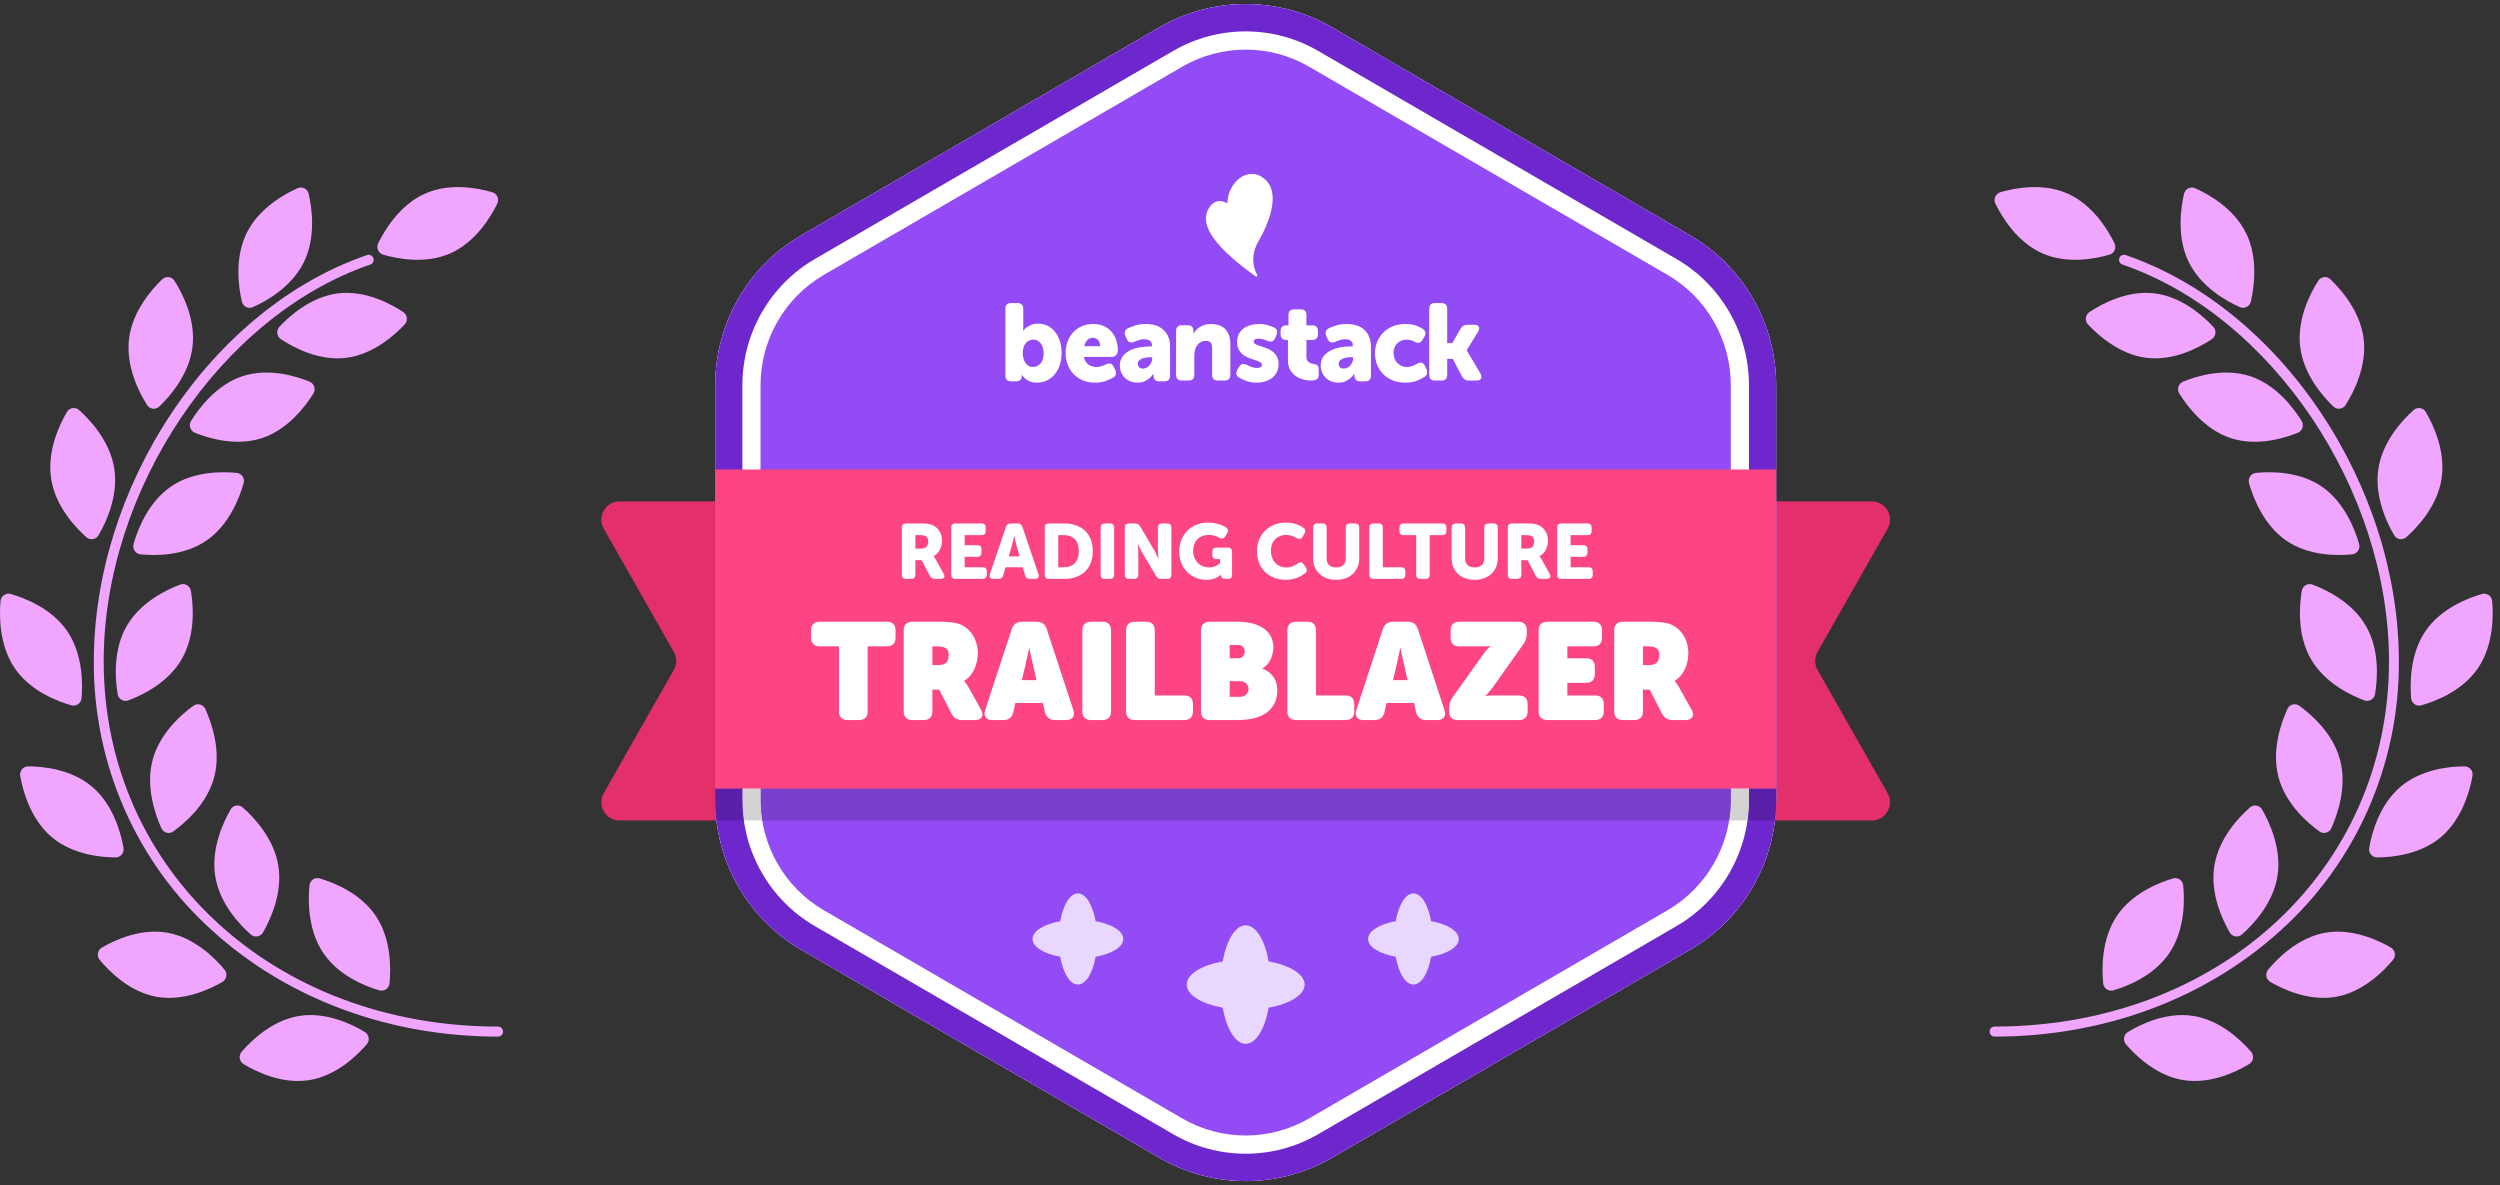 <svg width="289" height="137" viewBox="0 0 289 137" fill="none" xmlns="http://www.w3.org/2000/svg">
<rect x="0" y="0" width="289" height="137" fill="#333333" stroke="none"/>
<g clip-path="url(#clip0_30_1464)">
<g clip-path="url(#clip1_30_1464)">
<mask id="mask0_30_1464" style="mask-type:luminance" maskUnits="userSpaceOnUse" x="68" y="0" width="152" height="137">
<path d="M220 0H68V137H220V0Z" fill="white"/>
</mask>
<g mask="url(#mask0_30_1464)">
<path d="M218.207 61.115C219.006 59.71 217.997 57.962 216.387 57.962H204.8V94.846H216.387C217.997 94.846 219.006 93.098 218.207 91.692L210.112 77.45C209.743 76.802 209.743 76.006 210.112 75.358L218.207 61.115Z" fill="#E32F6A"/>
<path d="M69.792 61.115C68.994 59.71 70.003 57.962 71.613 57.962H83.2V94.846H71.613C70.003 94.846 68.994 93.098 69.792 91.692L77.888 77.45C78.257 76.802 78.257 76.006 77.888 75.358L69.792 61.115Z" fill="#E32F6A"/>
<path d="M134.037 3.152C140.202 -0.428 147.798 -0.428 153.963 3.152L195.37 27.201C201.53 30.779 205.324 37.388 205.324 44.539V92.461C205.324 99.613 201.53 106.221 195.37 109.799L153.963 133.848C147.798 137.428 140.202 137.428 134.037 133.848L92.63 109.799C86.47 106.221 82.676 99.613 82.676 92.461V44.539C82.676 37.388 86.47 30.779 92.63 27.201L134.037 3.152Z" fill="#934CF5"/>
<path fill-rule="evenodd" clip-rule="evenodd" d="M192.749 31.764L151.342 7.715C146.799 5.076 141.201 5.076 136.658 7.715L95.252 31.764C90.713 34.4 87.917 39.27 87.917 44.539V92.461C87.917 97.731 90.713 102.6 95.252 105.236L136.658 129.285C141.201 131.924 146.799 131.924 151.342 129.285L192.749 105.236C197.287 102.6 200.083 97.731 200.083 92.461V44.539C200.083 39.27 197.287 34.4 192.749 31.764ZM153.963 3.152C147.798 -0.428 140.202 -0.428 134.037 3.152L92.63 27.201C86.47 30.779 82.676 37.388 82.676 44.539V92.461C82.676 99.613 86.47 106.221 92.63 109.799L134.037 133.848C140.202 137.428 147.798 137.428 153.963 133.848L195.37 109.799C201.53 106.221 205.324 99.613 205.324 92.461V44.539C205.324 37.388 201.53 30.779 195.37 27.201L153.963 3.152Z" fill="white"/>
<path fill-rule="evenodd" clip-rule="evenodd" d="M193.797 29.939L152.39 5.89C147.199 2.875 140.801 2.875 135.61 5.89L94.203 29.939C89.016 32.952 85.821 38.517 85.821 44.539V92.461C85.821 98.484 89.016 104.048 94.203 107.061L135.61 131.11C140.801 134.126 147.199 134.126 152.39 131.11L193.797 107.061C198.984 104.048 202.179 98.484 202.179 92.461V44.539C202.179 38.517 198.984 32.952 193.797 29.939ZM153.963 3.152C147.798 -0.428 140.202 -0.428 134.037 3.152L92.63 27.201C86.47 30.779 82.676 37.388 82.676 44.539V92.461C82.676 99.613 86.47 106.221 92.63 109.799L134.037 133.848C140.202 137.428 147.798 137.428 153.963 133.848L195.37 109.799C201.53 106.221 205.324 99.613 205.324 92.461V44.539C205.324 37.388 201.53 30.779 195.37 27.201L153.963 3.152Z" fill="#6D27CD"/>
<path d="M202.011 94.846C202.122 94.063 202.179 93.266 202.179 92.461V91.158H205.324V92.461C205.324 93.264 205.276 94.061 205.183 94.846H202.011Z" fill="#5A20AA"/>
<path d="M199.89 94.846H202.011C202.122 94.063 202.179 93.266 202.179 92.461V91.158H200.083V92.461C200.083 93.267 200.017 94.065 199.89 94.846Z" fill="#D3D3D3"/>
<path d="M200.083 91.158H87.917V92.461C87.917 93.267 87.983 94.065 88.11 94.846H199.89C200.017 94.065 200.083 93.267 200.083 92.461V91.158Z" fill="#7A3FCB"/>
<path d="M87.917 91.158H85.821V92.461C85.821 93.266 85.878 94.063 85.989 94.846H88.11C87.983 94.065 87.917 93.267 87.917 92.461V91.158Z" fill="#D3D3D3"/>
<path d="M85.821 91.158H82.676V92.461C82.676 93.264 82.724 94.061 82.817 94.846H85.989C85.878 94.063 85.821 93.266 85.821 92.461V91.158Z" fill="#5A20AA"/>
<path d="M205.324 54.273H82.676V91.158H205.324V54.273Z" fill="#FC4581"/>
<path d="M180.003 61.007C180.003 60.679 180.166 60.514 180.493 60.514H183.505C183.831 60.514 183.995 60.679 183.995 61.007V61.365C183.995 61.694 183.831 61.858 183.505 61.858H181.562V63.023H183.015C183.341 63.023 183.505 63.187 183.505 63.515V63.874C183.505 64.202 183.341 64.366 183.015 64.366H181.562V65.576H183.63C183.956 65.576 184.12 65.74 184.12 66.068V66.427C184.12 66.755 183.956 66.919 183.63 66.919H180.493C180.166 66.919 180.003 66.755 180.003 66.427V61.007Z" fill="white"/>
<path d="M174.304 61.007C174.304 60.679 174.467 60.514 174.794 60.514H176.522C176.849 60.514 177.101 60.527 177.28 60.55C177.464 60.574 177.624 60.613 177.761 60.667C178.123 60.804 178.408 61.034 178.616 61.356C178.83 61.673 178.937 62.064 178.937 62.53C178.937 62.703 178.916 62.876 178.875 63.05C178.839 63.217 178.779 63.381 178.696 63.542C178.619 63.698 178.521 63.841 178.402 63.972C178.283 64.098 178.144 64.199 177.984 64.277V64.295C178.001 64.318 178.022 64.348 178.046 64.384C178.069 64.414 178.093 64.456 178.117 64.51C178.147 64.558 178.182 64.614 178.224 64.68L179.133 66.328C179.234 66.501 179.249 66.645 179.178 66.758C179.112 66.865 178.984 66.919 178.794 66.919H178.117C177.861 66.919 177.669 66.803 177.538 66.57L176.594 64.76H175.863V66.427C175.863 66.755 175.699 66.919 175.373 66.919H174.794C174.467 66.919 174.304 66.755 174.304 66.427V61.007ZM176.54 63.417C176.79 63.417 176.986 63.351 177.128 63.22C177.276 63.082 177.351 62.885 177.351 62.629C177.351 62.467 177.324 62.33 177.271 62.217C177.223 62.097 177.125 62.007 176.977 61.948C176.84 61.888 176.644 61.858 176.389 61.858H175.863V63.417H176.54Z" fill="white"/>
<path d="M167.811 61.007C167.811 60.679 167.974 60.514 168.301 60.514H168.88C169.206 60.514 169.37 60.679 169.37 61.007V64.563C169.37 64.904 169.468 65.16 169.664 65.334C169.866 65.507 170.136 65.594 170.475 65.594C170.813 65.594 171.081 65.507 171.277 65.334C171.478 65.16 171.58 64.904 171.58 64.563V61.007C171.58 60.679 171.743 60.514 172.07 60.514H172.649C172.975 60.514 173.139 60.679 173.139 61.007V64.563C173.139 64.922 173.073 65.253 172.943 65.558C172.818 65.856 172.64 66.116 172.408 66.337C172.177 66.552 171.897 66.722 171.571 66.848C171.244 66.967 170.881 67.027 170.484 67.027C170.08 67.027 169.712 66.967 169.379 66.848C169.052 66.722 168.773 66.552 168.541 66.337C168.31 66.116 168.128 65.856 167.998 65.558C167.873 65.253 167.811 64.922 167.811 64.563V61.007Z" fill="white"/>
<path d="M163.711 61.858H162.267C161.941 61.858 161.777 61.694 161.777 61.365V61.007C161.777 60.679 161.941 60.514 162.267 60.514H166.714C167.041 60.514 167.204 60.679 167.204 61.007V61.365C167.204 61.694 167.041 61.858 166.714 61.858H165.27V66.427C165.27 66.755 165.107 66.919 164.78 66.919H164.201C163.874 66.919 163.711 66.755 163.711 66.427V61.858Z" fill="white"/>
<path d="M158.293 61.007C158.293 60.679 158.456 60.514 158.783 60.514H159.362C159.689 60.514 159.852 60.679 159.852 61.007V65.576H161.964C162.29 65.576 162.454 65.74 162.454 66.068V66.427C162.454 66.755 162.29 66.919 161.964 66.919H158.783C158.456 66.919 158.293 66.755 158.293 66.427V61.007Z" fill="white"/>
<path d="M151.8 61.007C151.8 60.679 151.963 60.514 152.29 60.514H152.869C153.195 60.514 153.359 60.679 153.359 61.007V64.563C153.359 64.904 153.457 65.16 153.653 65.334C153.855 65.507 154.125 65.594 154.464 65.594C154.803 65.594 155.07 65.507 155.266 65.334C155.468 65.16 155.569 64.904 155.569 64.563V61.007C155.569 60.679 155.732 60.514 156.059 60.514H156.638C156.965 60.514 157.128 60.679 157.128 61.007V64.563C157.128 64.922 157.063 65.253 156.932 65.558C156.807 65.856 156.629 66.116 156.397 66.337C156.166 66.552 155.886 66.722 155.56 66.848C155.233 66.967 154.871 67.027 154.473 67.027C154.069 67.027 153.701 66.967 153.368 66.848C153.041 66.722 152.762 66.552 152.53 66.337C152.299 66.116 152.118 65.856 151.987 65.558C151.862 65.253 151.8 64.922 151.8 64.563V61.007Z" fill="white"/>
<path d="M145.302 63.703C145.302 63.238 145.382 62.804 145.543 62.404C145.709 62.005 145.938 61.658 146.229 61.365C146.526 61.067 146.879 60.834 147.289 60.667C147.699 60.493 148.151 60.407 148.643 60.407C148.887 60.407 149.113 60.428 149.321 60.47C149.529 60.505 149.719 60.553 149.891 60.613C150.063 60.673 150.215 60.738 150.345 60.81C150.476 60.882 150.589 60.95 150.684 61.016C150.809 61.106 150.877 61.21 150.889 61.33C150.907 61.443 150.874 61.566 150.791 61.697L150.568 62.064C150.485 62.202 150.387 62.279 150.274 62.297C150.161 62.315 150.036 62.282 149.9 62.199C149.751 62.115 149.576 62.034 149.374 61.957C149.172 61.879 148.953 61.84 148.715 61.84C148.394 61.84 148.121 61.894 147.895 62.002C147.669 62.103 147.482 62.24 147.334 62.413C147.191 62.581 147.084 62.775 147.013 62.996C146.948 63.211 146.915 63.435 146.915 63.668C146.915 63.906 146.95 64.142 147.022 64.375C147.093 64.602 147.203 64.808 147.352 64.993C147.5 65.172 147.687 65.319 147.913 65.432C148.139 65.54 148.406 65.594 148.715 65.594C148.982 65.594 149.226 65.546 149.445 65.45C149.671 65.349 149.861 65.244 150.016 65.137C150.295 64.94 150.523 64.97 150.702 65.226L150.951 65.576C151.034 65.701 151.07 65.823 151.058 65.943C151.052 66.062 150.99 66.17 150.871 66.265C150.77 66.343 150.648 66.427 150.506 66.516C150.363 66.606 150.197 66.689 150.007 66.767C149.823 66.839 149.615 66.898 149.383 66.946C149.158 67 148.911 67.027 148.643 67.027C148.133 67.027 147.669 66.943 147.253 66.776C146.843 66.609 146.493 66.376 146.202 66.077C145.911 65.778 145.688 65.429 145.534 65.029C145.38 64.623 145.302 64.181 145.302 63.703Z" fill="white"/>
<path d="M136.314 63.757C136.314 63.268 136.397 62.82 136.563 62.413C136.729 62.002 136.961 61.649 137.258 61.356C137.555 61.058 137.908 60.825 138.318 60.658C138.728 60.491 139.177 60.407 139.664 60.407C139.919 60.407 140.157 60.428 140.377 60.47C140.603 60.511 140.804 60.562 140.983 60.622C141.161 60.676 141.312 60.735 141.437 60.801C141.567 60.867 141.666 60.923 141.731 60.971C141.868 61.073 141.942 61.177 141.954 61.285C141.972 61.392 141.939 61.515 141.856 61.652L141.624 62.019C141.541 62.157 141.443 62.234 141.33 62.252C141.223 62.264 141.095 62.231 140.947 62.154C140.799 62.076 140.632 62.005 140.448 61.939C140.27 61.873 140.041 61.84 139.762 61.84C139.441 61.84 139.165 61.891 138.933 61.992C138.707 62.088 138.518 62.222 138.363 62.396C138.215 62.563 138.105 62.757 138.033 62.978C137.962 63.199 137.926 63.429 137.926 63.668C137.926 63.966 137.974 64.235 138.069 64.474C138.17 64.707 138.301 64.907 138.461 65.074C138.627 65.241 138.82 65.37 139.04 65.459C139.26 65.549 139.491 65.594 139.735 65.594C139.961 65.594 140.157 65.567 140.323 65.513C140.489 65.459 140.626 65.4 140.733 65.334C140.858 65.262 140.962 65.176 141.045 65.074V64.635H140.635C140.309 64.635 140.145 64.471 140.145 64.142V63.793C140.145 63.465 140.309 63.3 140.635 63.3H141.936C142.262 63.3 142.426 63.465 142.426 63.793V66.427C142.426 66.755 142.262 66.919 141.936 66.919H141.642C141.482 66.919 141.36 66.883 141.277 66.812C141.193 66.734 141.152 66.641 141.152 66.534V66.516V66.453C141.152 66.441 141.155 66.432 141.161 66.427H141.143C141.03 66.54 140.89 66.641 140.724 66.731C140.582 66.809 140.403 66.878 140.19 66.937C139.981 66.997 139.735 67.027 139.45 67.027C139.04 67.027 138.645 66.952 138.265 66.803C137.891 66.647 137.558 66.43 137.267 66.149C136.976 65.868 136.744 65.525 136.572 65.119C136.399 64.713 136.314 64.259 136.314 63.757Z" fill="white"/>
<path d="M130.03 61.007C130.03 60.679 130.194 60.514 130.52 60.514H131.215C131.483 60.514 131.679 60.625 131.803 60.846L133.372 63.506C133.437 63.614 133.499 63.73 133.559 63.856C133.618 63.981 133.674 64.101 133.728 64.214C133.787 64.345 133.847 64.474 133.906 64.599H133.924C133.912 64.468 133.9 64.336 133.888 64.205C133.876 64.092 133.867 63.972 133.862 63.847C133.856 63.721 133.853 63.608 133.853 63.506V61.007C133.853 60.679 134.016 60.514 134.343 60.514H134.922C135.248 60.514 135.412 60.679 135.412 61.007V66.427C135.412 66.755 135.248 66.919 134.922 66.919H134.227C133.965 66.919 133.772 66.809 133.648 66.588L132.071 63.936C132.005 63.835 131.94 63.721 131.875 63.596C131.809 63.465 131.753 63.342 131.705 63.229C131.64 63.097 131.584 62.969 131.536 62.843H131.518C131.53 62.975 131.542 63.106 131.554 63.238C131.566 63.351 131.575 63.471 131.581 63.596C131.586 63.721 131.589 63.835 131.589 63.936V66.427C131.589 66.755 131.426 66.919 131.099 66.919H130.52C130.194 66.919 130.03 66.755 130.03 66.427V61.007Z" fill="white"/>
<path d="M127.237 61.007C127.237 60.679 127.4 60.514 127.727 60.514H128.306C128.633 60.514 128.796 60.679 128.796 61.007V66.427C128.796 66.755 128.633 66.919 128.306 66.919H127.727C127.4 66.919 127.237 66.755 127.237 66.427V61.007Z" fill="white"/>
<path d="M120.772 61.007C120.772 60.679 120.935 60.514 121.262 60.514H123.035C123.534 60.514 123.985 60.586 124.389 60.73C124.799 60.873 125.147 61.082 125.432 61.356C125.717 61.625 125.937 61.96 126.091 62.36C126.245 62.754 126.323 63.202 126.323 63.703C126.323 64.205 126.245 64.656 126.091 65.056C125.937 65.456 125.717 65.794 125.432 66.068C125.147 66.343 124.799 66.555 124.389 66.704C123.985 66.848 123.534 66.919 123.035 66.919H121.262C120.935 66.919 120.772 66.755 120.772 66.427V61.007ZM122.973 65.576C123.513 65.576 123.938 65.418 124.247 65.101C124.556 64.784 124.71 64.318 124.71 63.703C124.71 63.089 124.552 62.629 124.238 62.324C123.923 62.014 123.501 61.858 122.973 61.858H122.331V65.576H122.973Z" fill="white"/>
<path d="M116.287 60.918C116.376 60.649 116.56 60.514 116.84 60.514H117.641C117.921 60.514 118.105 60.649 118.194 60.918L120.038 66.355C120.098 66.528 120.089 66.665 120.012 66.767C119.94 66.869 119.816 66.919 119.637 66.919H119.049C118.77 66.919 118.586 66.782 118.497 66.507L118.23 65.576H116.243L115.975 66.507C115.898 66.782 115.717 66.919 115.432 66.919H114.844C114.665 66.919 114.538 66.869 114.46 66.767C114.389 66.665 114.383 66.528 114.443 66.355L116.287 60.918ZM117.864 64.322L117.508 63.076C117.478 62.975 117.448 62.861 117.419 62.736C117.395 62.611 117.368 62.491 117.339 62.378C117.309 62.246 117.279 62.112 117.249 61.975H117.232C117.202 62.112 117.172 62.246 117.142 62.378C117.113 62.491 117.083 62.611 117.053 62.736C117.03 62.861 117.003 62.975 116.973 63.076L116.608 64.322H117.864Z" fill="white"/>
<path d="M109.956 61.007C109.956 60.679 110.119 60.514 110.446 60.514H113.457C113.784 60.514 113.948 60.679 113.948 61.007V61.365C113.948 61.694 113.784 61.858 113.457 61.858H111.515V63.023H112.967C113.294 63.023 113.457 63.187 113.457 63.515V63.874C113.457 64.202 113.294 64.366 112.967 64.366H111.515V65.576H113.582C113.909 65.576 114.072 65.74 114.072 66.068V66.427C114.072 66.755 113.909 66.919 113.582 66.919H110.446C110.119 66.919 109.956 66.755 109.956 66.427V61.007Z" fill="white"/>
<path d="M104.256 61.007C104.256 60.679 104.42 60.514 104.746 60.514H106.475C106.802 60.514 107.054 60.527 107.232 60.55C107.416 60.574 107.577 60.613 107.713 60.667C108.076 60.804 108.361 61.034 108.569 61.356C108.783 61.673 108.89 62.064 108.89 62.53C108.89 62.703 108.869 62.876 108.827 63.05C108.792 63.217 108.732 63.381 108.649 63.542C108.572 63.698 108.474 63.841 108.355 63.972C108.236 64.098 108.097 64.199 107.936 64.277V64.295C107.954 64.318 107.975 64.348 107.999 64.384C108.022 64.414 108.046 64.456 108.07 64.51C108.1 64.558 108.135 64.614 108.177 64.68L109.086 66.328C109.187 66.501 109.201 66.645 109.13 66.758C109.065 66.865 108.937 66.919 108.747 66.919H108.07C107.814 66.919 107.621 66.803 107.491 66.57L106.546 64.76H105.816V66.427C105.816 66.755 105.652 66.919 105.325 66.919H104.746C104.42 66.919 104.256 66.755 104.256 66.427V61.007ZM106.493 63.417C106.742 63.417 106.938 63.351 107.081 63.22C107.229 63.082 107.304 62.885 107.304 62.629C107.304 62.467 107.277 62.33 107.223 62.217C107.176 62.097 107.078 62.007 106.929 61.948C106.793 61.888 106.597 61.858 106.341 61.858H105.816V63.417H106.493Z" fill="white"/>
<path d="M186.605 72.9C186.605 72.215 186.95 71.873 187.642 71.873H190.709C191.233 71.873 191.673 71.894 192.029 71.936C192.396 71.968 192.706 72.026 192.957 72.11C193.272 72.215 193.565 72.373 193.838 72.584C194.11 72.795 194.346 73.048 194.545 73.343C194.744 73.638 194.896 73.97 195.001 74.339C195.117 74.708 195.174 75.103 195.174 75.524C195.174 75.809 195.143 76.104 195.08 76.41C195.017 76.715 194.923 77.01 194.797 77.295C194.671 77.579 194.509 77.843 194.309 78.085C194.11 78.328 193.874 78.533 193.602 78.702V78.733C193.654 78.797 193.707 78.865 193.759 78.939C193.811 79.002 193.864 79.076 193.916 79.16C193.979 79.245 194.042 79.345 194.105 79.461L195.52 81.99C195.74 82.39 195.772 82.701 195.614 82.922C195.457 83.133 195.19 83.239 194.813 83.239H193.35C193.109 83.239 192.884 83.186 192.674 83.081C192.464 82.975 192.286 82.785 192.139 82.511L190.709 79.729H189.922V82.211C189.922 82.896 189.582 83.239 188.9 83.239H187.642C186.95 83.239 186.605 82.896 186.605 82.211V72.9ZM190.63 76.884C191.028 76.884 191.322 76.794 191.51 76.615C191.71 76.425 191.809 76.115 191.809 75.683C191.809 75.535 191.783 75.382 191.731 75.224C191.678 75.066 191.537 74.94 191.306 74.845C191.18 74.792 191.044 74.76 190.897 74.75C190.761 74.729 190.604 74.718 190.426 74.718H189.922V76.884H190.63Z" fill="white"/>
<path d="M177.867 72.9C177.867 72.215 178.213 71.873 178.905 71.873H184.173C184.854 71.873 185.195 72.215 185.195 72.9V73.691C185.195 74.376 184.854 74.718 184.173 74.718H181.185V76.094H183.323C184.015 76.094 184.361 76.436 184.361 77.121V77.911C184.361 78.596 184.015 78.939 183.323 78.939H181.185V80.393H184.361C185.053 80.393 185.399 80.736 185.399 81.421V82.211C185.399 82.896 185.053 83.239 184.361 83.239H178.905C178.213 83.239 177.867 82.896 177.867 82.211V72.9Z" fill="white"/>
<path d="M167.521 81.879C167.521 81.626 167.553 81.405 167.616 81.215C167.678 81.015 167.783 80.809 167.93 80.599L171.389 75.73C171.515 75.551 171.63 75.398 171.735 75.272C171.851 75.135 171.95 75.024 172.034 74.94C172.128 74.845 172.212 74.766 172.286 74.702V74.671C172.212 74.681 172.128 74.692 172.034 74.702C171.95 74.713 171.851 74.718 171.735 74.718C171.63 74.718 171.52 74.718 171.405 74.718H168.716C168.035 74.718 167.694 74.376 167.694 73.691V72.9C167.694 72.215 168.035 71.873 168.716 71.873H175.478C176.159 71.873 176.5 72.21 176.5 72.885V73.185C176.5 73.438 176.468 73.664 176.405 73.865C176.342 74.065 176.238 74.27 176.091 74.481L172.616 79.382C172.343 79.75 172.128 80.014 171.971 80.172C171.877 80.277 171.793 80.356 171.72 80.409V80.441C171.793 80.441 171.877 80.435 171.971 80.425C172.055 80.414 172.149 80.409 172.254 80.409C172.359 80.398 172.474 80.393 172.6 80.393H175.572C176.253 80.393 176.594 80.736 176.594 81.421V82.211C176.594 82.896 176.253 83.239 175.572 83.239H168.543C167.862 83.239 167.521 82.896 167.521 82.211V81.879Z" fill="white"/>
<path d="M159.865 72.711C160.054 72.152 160.442 71.873 161.029 71.873H162.743C163.33 71.873 163.718 72.152 163.906 72.711L166.972 82.053C167.098 82.411 167.083 82.701 166.925 82.922C166.768 83.133 166.506 83.239 166.139 83.239H164.865C164.278 83.239 163.891 82.949 163.702 82.369L163.466 81.263H160.274L160.038 82.369C159.881 82.949 159.503 83.239 158.906 83.239H157.632C157.265 83.239 157.003 83.133 156.846 82.922C156.689 82.701 156.673 82.411 156.799 82.053L159.865 72.711ZM162.711 78.623L162.365 77.042C162.313 76.852 162.26 76.636 162.208 76.394C162.156 76.141 162.103 75.909 162.051 75.698C161.998 75.445 161.946 75.192 161.894 74.94H161.862C161.81 75.192 161.757 75.445 161.705 75.698C161.652 75.909 161.6 76.141 161.548 76.394C161.506 76.636 161.459 76.852 161.406 77.042L161.029 78.623H162.711Z" fill="white"/>
<path d="M148.814 72.9C148.814 72.215 149.16 71.873 149.852 71.873H151.11C151.791 71.873 152.132 72.215 152.132 72.9V80.393H155.513C156.205 80.393 156.55 80.736 156.55 81.421V82.211C156.55 82.896 156.205 83.239 155.513 83.239H149.852C149.16 83.239 148.814 82.896 148.814 82.211V72.9Z" fill="white"/>
<path d="M138.833 72.9C138.833 72.215 139.179 71.873 139.871 71.873H143.094C143.702 71.873 144.258 71.936 144.761 72.063C145.264 72.189 145.694 72.379 146.05 72.632C146.417 72.874 146.7 73.185 146.9 73.564C147.099 73.933 147.198 74.371 147.198 74.876C147.198 75.319 147.093 75.767 146.884 76.22C146.674 76.673 146.354 77.026 145.925 77.279V77.311C146.26 77.416 146.538 77.564 146.758 77.753C146.978 77.943 147.156 78.154 147.293 78.386C147.429 78.607 147.523 78.844 147.576 79.097C147.628 79.339 147.654 79.571 147.654 79.793C147.654 80.446 147.523 80.994 147.261 81.436C147.01 81.879 146.669 82.237 146.239 82.511C145.809 82.775 145.317 82.965 144.761 83.081C144.205 83.186 143.634 83.239 143.047 83.239H139.871C139.179 83.239 138.833 82.896 138.833 82.211V72.9ZM143.141 76.094C143.414 76.094 143.608 76.004 143.723 75.825C143.839 75.646 143.896 75.477 143.896 75.319C143.896 75.129 143.833 74.955 143.708 74.797C143.592 74.639 143.383 74.56 143.079 74.56H142.151V76.094H143.141ZM143.33 80.551C143.666 80.551 143.917 80.456 144.085 80.267C144.253 80.067 144.337 79.856 144.337 79.634C144.337 79.424 144.253 79.223 144.085 79.034C143.928 78.844 143.681 78.749 143.346 78.749H142.151V80.551H143.33Z" fill="white"/>
<path d="M130.173 72.9C130.173 72.215 130.519 71.873 131.211 71.873H132.468C133.15 71.873 133.491 72.215 133.491 72.9V80.393H136.871C137.563 80.393 137.909 80.736 137.909 81.421V82.211C137.909 82.896 137.563 83.239 136.871 83.239H131.211C130.519 83.239 130.173 82.896 130.173 82.211V72.9Z" fill="white"/>
<path d="M125.121 72.9C125.121 72.215 125.466 71.873 126.158 71.873H127.416C128.098 71.873 128.438 72.215 128.438 72.9V82.211C128.438 82.896 128.098 83.239 127.416 83.239H126.158C125.466 83.239 125.121 82.896 125.121 82.211V72.9Z" fill="white"/>
<path d="M116.961 72.711C117.15 72.152 117.538 71.873 118.125 71.873H119.839C120.426 71.873 120.814 72.152 121.002 72.711L124.069 82.053C124.194 82.411 124.179 82.701 124.021 82.922C123.864 83.133 123.602 83.239 123.235 83.239H121.962C121.375 83.239 120.987 82.949 120.798 82.369L120.562 81.263H117.37L117.134 82.369C116.977 82.949 116.6 83.239 116.002 83.239H114.729C114.362 83.239 114.1 83.133 113.942 82.922C113.785 82.701 113.769 82.411 113.895 82.053L116.961 72.711ZM119.807 78.623L119.461 77.042C119.409 76.852 119.357 76.636 119.304 76.394C119.252 76.141 119.199 75.909 119.147 75.698C119.095 75.445 119.042 75.192 118.99 74.94H118.958C118.906 75.192 118.853 75.445 118.801 75.698C118.749 75.909 118.696 76.141 118.644 76.394C118.602 76.636 118.555 76.852 118.502 77.042L118.125 78.623H119.807Z" fill="white"/>
<path d="M104.467 72.9C104.467 72.215 104.813 71.873 105.505 71.873H108.571C109.095 71.873 109.536 71.894 109.892 71.936C110.259 71.968 110.568 72.026 110.82 72.11C111.134 72.215 111.428 72.373 111.7 72.584C111.973 72.795 112.209 73.048 112.408 73.343C112.607 73.638 112.759 73.97 112.864 74.339C112.979 74.708 113.037 75.103 113.037 75.524C113.037 75.809 113.006 76.104 112.943 76.41C112.88 76.715 112.785 77.01 112.66 77.295C112.534 77.579 112.371 77.843 112.172 78.085C111.973 78.328 111.737 78.533 111.465 78.702V78.733C111.517 78.797 111.569 78.865 111.622 78.939C111.674 79.002 111.727 79.076 111.779 79.16C111.842 79.245 111.905 79.345 111.968 79.461L113.383 81.99C113.603 82.39 113.634 82.701 113.477 82.922C113.32 83.133 113.053 83.239 112.675 83.239H111.213C110.972 83.239 110.746 83.186 110.537 83.081C110.327 82.975 110.149 82.785 110.002 82.511L108.571 79.729H107.785V82.211C107.785 82.896 107.444 83.239 106.763 83.239H105.505C104.813 83.239 104.467 82.896 104.467 82.211V72.9ZM108.493 76.884C108.891 76.884 109.185 76.794 109.373 76.615C109.572 76.425 109.672 76.115 109.672 75.683C109.672 75.535 109.646 75.382 109.593 75.224C109.541 75.066 109.399 74.94 109.169 74.845C109.043 74.792 108.907 74.76 108.76 74.75C108.624 74.729 108.466 74.718 108.288 74.718H107.785V76.884H108.493Z" fill="white"/>
<path d="M96.985 74.718H94.784C94.102 74.718 93.761 74.376 93.761 73.691V72.9C93.761 72.215 94.102 71.873 94.784 71.873H102.504C103.185 71.873 103.526 72.215 103.526 72.9V73.691C103.526 74.376 103.185 74.718 102.504 74.718H100.303V82.211C100.303 82.896 99.962 83.239 99.281 83.239H98.007C97.326 83.239 96.985 82.896 96.985 82.211V74.718Z" fill="white"/>
<path d="M139.762 24.031C138.762 25.648 139.633 27.979 145.105 31.919C145.24 32.016 145.436 31.981 145.308 31.734L145.271 31.662C144.915 30.944 144.502 29.579 145.493 27.865L145.571 27.729C146.829 25.503 148.033 22.166 146.141 20.649C144.195 19.089 141.933 21.125 141.878 23.511L141.838 23.487C141.617 23.357 140.522 22.801 139.762 24.031Z" fill="white"/>
<path d="M143.234 43.642C143.051 43.533 142.95 43.395 142.93 43.227C142.91 43.059 142.955 42.879 143.067 42.686L143.246 42.397C143.365 42.212 143.494 42.108 143.633 42.083C143.773 42.057 143.945 42.095 144.152 42.196C144.303 42.263 144.474 42.336 144.665 42.416C144.856 42.495 145.074 42.535 145.321 42.535C145.528 42.535 145.673 42.5 145.756 42.428C145.84 42.357 145.882 42.271 145.882 42.17C145.882 42.045 145.81 41.944 145.667 41.869C145.524 41.793 145.347 41.72 145.136 41.648C144.926 41.577 144.695 41.498 144.444 41.41C144.194 41.322 143.963 41.2 143.753 41.045C143.542 40.89 143.365 40.688 143.222 40.441C143.079 40.194 143.007 39.882 143.007 39.504C143.007 39.169 143.073 38.873 143.204 38.618C143.335 38.362 143.516 38.148 143.747 37.976C143.977 37.804 144.247 37.674 144.558 37.586C144.868 37.498 145.202 37.454 145.559 37.454C145.949 37.454 146.289 37.5 146.579 37.593C146.87 37.685 147.11 37.777 147.3 37.869C147.483 37.962 147.591 38.092 147.623 38.259C147.654 38.427 147.627 38.607 147.54 38.8L147.396 39.102C147.309 39.303 147.194 39.425 147.05 39.467C146.907 39.508 146.732 39.487 146.525 39.404C146.382 39.345 146.223 39.288 146.048 39.234C145.874 39.179 145.682 39.152 145.476 39.152C145.253 39.152 145.106 39.186 145.035 39.253C144.963 39.32 144.927 39.399 144.927 39.492C144.927 39.617 144.999 39.716 145.142 39.787C145.285 39.858 145.462 39.93 145.673 40.001C145.883 40.072 146.114 40.15 146.364 40.234C146.615 40.318 146.846 40.437 147.056 40.592C147.267 40.747 147.444 40.944 147.587 41.183C147.73 41.422 147.802 41.73 147.802 42.108C147.802 42.41 147.744 42.69 147.629 42.95C147.513 43.21 147.347 43.434 147.128 43.623C146.909 43.812 146.643 43.961 146.329 44.069C146.015 44.179 145.663 44.233 145.273 44.233C144.812 44.233 144.41 44.168 144.069 44.038C143.727 43.908 143.449 43.776 143.234 43.642Z" fill="white"/>
<path d="M148.887 39.294H148.702C148.257 39.294 148.034 39.066 148.034 38.608V38.295C148.034 37.837 148.261 37.608 148.714 37.608H148.948V36.447C148.948 35.989 149.175 35.76 149.628 35.76H150.345C150.798 35.76 151.024 35.989 151.024 36.447V37.608H151.68C152.133 37.608 152.359 37.837 152.359 38.295V38.608C152.359 39.066 152.137 39.294 151.692 39.294H151.024V41.243C151.024 41.518 151.101 41.716 151.254 41.836C151.406 41.957 151.577 42.03 151.766 42.055C152.014 42.088 152.189 42.151 152.291 42.242C152.395 42.334 152.446 42.5 152.446 42.742V43.304C152.446 43.562 152.372 43.741 152.224 43.841C152.075 43.941 151.857 43.991 151.569 43.991C151.33 43.991 151.058 43.958 150.753 43.891C150.448 43.824 150.155 43.704 149.876 43.529C149.595 43.354 149.36 43.115 149.171 42.811C148.981 42.507 148.887 42.117 148.887 41.643V39.294Z" fill="white"/>
<path fill-rule="evenodd" clip-rule="evenodd" d="M153.012 41.177C152.789 41.462 152.678 41.822 152.678 42.258C152.678 42.535 152.728 42.795 152.83 43.038C152.931 43.281 153.07 43.491 153.248 43.667C153.426 43.843 153.639 43.981 153.89 44.082C154.141 44.183 154.415 44.233 154.714 44.233C155.021 44.233 155.292 44.181 155.526 44.076C155.761 43.971 155.955 43.852 156.108 43.717C156.286 43.566 156.435 43.395 156.556 43.202H156.581C156.573 43.21 156.568 43.223 156.568 43.239V43.378C156.568 43.847 156.791 44.082 157.235 44.082H157.817C158.261 44.082 158.484 43.852 158.484 43.39V40.095C158.484 39.265 158.235 38.618 157.738 38.152C157.241 37.687 156.56 37.454 155.696 37.454C155.243 37.454 154.84 37.509 154.484 37.618C154.128 37.727 153.833 37.84 153.599 37.957C153.414 38.058 153.3 38.19 153.26 38.353C153.22 38.517 153.244 38.695 153.333 38.888L153.478 39.202C153.664 39.588 153.963 39.689 154.375 39.504C154.536 39.429 154.714 39.362 154.908 39.303C155.102 39.244 155.3 39.215 155.502 39.215C155.737 39.215 155.942 39.267 156.12 39.372C156.298 39.477 156.387 39.664 156.387 39.932V40.045H156.205C155.817 40.045 155.417 40.079 155.005 40.146C154.593 40.213 154.213 40.33 153.866 40.498C153.518 40.666 153.234 40.892 153.012 41.177ZM154.902 42.447C154.801 42.338 154.751 42.208 154.751 42.057C154.751 41.906 154.797 41.783 154.89 41.686C154.983 41.59 155.1 41.512 155.241 41.454C155.383 41.395 155.54 41.353 155.714 41.328C155.888 41.303 156.056 41.29 156.217 41.29H156.411V41.466C156.411 41.6 156.385 41.734 156.332 41.869C156.28 42.003 156.205 42.124 156.108 42.233C156.011 42.342 155.898 42.432 155.768 42.504C155.64 42.575 155.498 42.611 155.344 42.611C155.151 42.611 155.003 42.556 154.902 42.447Z" fill="white"/>
<path d="M158.948 40.837C158.948 40.401 159.025 39.98 159.18 39.573C159.335 39.167 159.562 38.806 159.859 38.492C160.157 38.177 160.523 37.926 160.96 37.737C161.396 37.549 161.896 37.454 162.458 37.454C162.939 37.454 163.347 37.515 163.681 37.637C164.015 37.758 164.285 37.89 164.489 38.033C164.659 38.15 164.755 38.291 164.776 38.454C164.796 38.618 164.749 38.792 164.635 38.976L164.427 39.303C164.313 39.496 164.182 39.603 164.036 39.624C163.889 39.645 163.718 39.605 163.522 39.504C163.4 39.437 163.261 39.381 163.106 39.334C162.951 39.288 162.78 39.265 162.593 39.265C162.34 39.265 162.119 39.309 161.932 39.397C161.745 39.485 161.587 39.603 161.461 39.749C161.335 39.896 161.241 40.062 161.18 40.246C161.119 40.431 161.088 40.619 161.088 40.812C161.088 41.005 161.121 41.198 161.186 41.391C161.251 41.584 161.349 41.755 161.479 41.906C161.61 42.057 161.773 42.181 161.969 42.277C162.165 42.374 162.397 42.422 162.666 42.422C162.878 42.422 163.082 42.384 163.277 42.309C163.473 42.233 163.648 42.15 163.804 42.057C164.007 41.94 164.185 41.898 164.336 41.932C164.486 41.965 164.615 42.087 164.721 42.296L164.88 42.611C164.969 42.803 165.002 42.98 164.978 43.139C164.953 43.298 164.859 43.437 164.696 43.554C164.476 43.705 164.178 43.856 163.804 44.007C163.428 44.158 162.98 44.233 162.458 44.233C161.896 44.233 161.396 44.141 160.96 43.956C160.523 43.772 160.157 43.523 159.859 43.208C159.562 42.894 159.335 42.531 159.18 42.12C159.025 41.709 158.948 41.282 158.948 40.837Z" fill="white"/>
<path fill-rule="evenodd" clip-rule="evenodd" d="M116.878 35.033C116.44 35.033 116.221 35.265 116.221 35.729V43.385C116.221 43.849 116.44 44.081 116.878 44.081H117.464C117.679 44.081 117.842 44.026 117.954 43.917C118.065 43.807 118.121 43.668 118.121 43.499V43.449C118.121 43.432 118.119 43.417 118.115 43.404C118.111 43.392 118.109 43.377 118.109 43.36V43.322H118.133C118.237 43.491 118.368 43.642 118.527 43.778C118.663 43.896 118.84 44.001 119.059 44.094C119.278 44.187 119.555 44.233 119.89 44.233C120.288 44.233 120.659 44.153 121.001 43.993C121.344 43.832 121.643 43.602 121.898 43.303C122.153 43.004 122.354 42.641 122.501 42.215C122.649 41.789 122.723 41.314 122.723 40.791C122.723 40.293 122.655 39.838 122.519 39.424C122.384 39.011 122.197 38.655 121.958 38.355C121.719 38.056 121.432 37.824 121.097 37.659C120.762 37.495 120.392 37.412 119.986 37.412C119.699 37.412 119.448 37.457 119.233 37.545C119.018 37.634 118.842 37.729 118.707 37.83C118.539 37.948 118.4 38.083 118.288 38.235H118.265C118.265 38.193 118.269 38.142 118.276 38.083C118.276 38.032 118.278 37.973 118.282 37.906C118.286 37.838 118.288 37.762 118.288 37.678V35.729C118.288 35.265 118.069 35.033 117.631 35.033H116.878ZM118.306 41.424C118.255 41.23 118.229 41.023 118.229 40.804C118.229 40.542 118.263 40.314 118.33 40.12C118.398 39.926 118.488 39.766 118.599 39.639C118.711 39.513 118.84 39.418 118.988 39.355C119.135 39.291 119.288 39.26 119.448 39.26C119.806 39.26 120.095 39.405 120.314 39.697C120.533 39.987 120.643 40.373 120.643 40.854C120.643 41.361 120.523 41.749 120.284 42.019C120.045 42.288 119.755 42.423 119.412 42.423C119.221 42.423 119.051 42.379 118.904 42.291C118.757 42.202 118.633 42.084 118.533 41.936C118.434 41.789 118.358 41.618 118.306 41.424Z" fill="white"/>
<path fill-rule="evenodd" clip-rule="evenodd" d="M123.408 39.504C123.261 39.915 123.187 40.359 123.187 40.837C123.187 41.265 123.261 41.684 123.408 42.095C123.555 42.506 123.77 42.868 124.052 43.183C124.334 43.497 124.687 43.751 125.108 43.944C125.53 44.137 126.015 44.233 126.564 44.233C127.041 44.233 127.457 44.17 127.811 44.044C128.165 43.919 128.453 43.789 128.676 43.654C128.859 43.545 128.966 43.409 128.998 43.246C129.03 43.082 128.998 42.904 128.903 42.711L128.736 42.384C128.632 42.183 128.509 42.066 128.365 42.032C128.222 41.999 128.052 42.028 127.852 42.12C127.694 42.204 127.518 42.275 127.328 42.334C127.136 42.393 126.938 42.422 126.731 42.422C126.397 42.422 126.094 42.33 125.824 42.145C125.553 41.961 125.378 41.667 125.299 41.265H128.533C128.739 41.265 128.906 41.187 129.034 41.032C129.161 40.877 129.225 40.716 129.225 40.548C129.225 40.112 129.163 39.706 129.04 39.328C128.916 38.951 128.733 38.624 128.491 38.347C128.248 38.071 127.95 37.852 127.596 37.693C127.242 37.534 126.838 37.454 126.385 37.454C125.892 37.454 125.446 37.542 125.049 37.718C124.651 37.894 124.314 38.133 124.04 38.435C123.766 38.737 123.555 39.093 123.408 39.504ZM126.958 39.334C127.109 39.523 127.184 39.752 127.184 40.02H125.347C125.403 39.76 125.506 39.534 125.657 39.341C125.808 39.148 126.035 39.051 126.337 39.051C126.6 39.051 126.807 39.146 126.958 39.334Z" fill="white"/>
<path fill-rule="evenodd" clip-rule="evenodd" d="M129.79 41.177C129.568 41.462 129.457 41.822 129.457 42.258C129.457 42.535 129.508 42.795 129.608 43.038C129.709 43.281 129.849 43.491 130.026 43.667C130.204 43.843 130.419 43.981 130.669 44.082C130.919 44.183 131.194 44.233 131.493 44.233C131.8 44.233 132.071 44.181 132.305 44.076C132.539 43.971 132.733 43.852 132.887 43.717C133.064 43.566 133.214 43.395 133.335 43.202H133.359C133.351 43.21 133.347 43.223 133.347 43.239V43.378C133.347 43.847 133.57 44.082 134.014 44.082H134.595C135.04 44.082 135.262 43.852 135.262 43.39V40.095C135.262 39.265 135.014 38.618 134.517 38.152C134.02 37.687 133.339 37.454 132.475 37.454C132.022 37.454 131.618 37.509 131.263 37.618C130.907 37.727 130.612 37.84 130.378 37.957C130.192 38.058 130.079 38.19 130.039 38.353C129.998 38.517 130.022 38.695 130.111 38.888L130.257 39.202C130.443 39.588 130.741 39.689 131.153 39.504C131.315 39.429 131.493 39.362 131.687 39.303C131.881 39.244 132.078 39.215 132.281 39.215C132.515 39.215 132.721 39.267 132.899 39.372C133.076 39.477 133.166 39.664 133.166 39.932V40.045H132.984C132.596 40.045 132.196 40.079 131.784 40.146C131.372 40.213 130.992 40.33 130.644 40.498C130.297 40.666 130.012 40.892 129.79 41.177ZM131.681 42.447C131.58 42.338 131.529 42.208 131.529 42.057C131.529 41.906 131.576 41.783 131.669 41.686C131.761 41.59 131.879 41.512 132.02 41.454C132.161 41.395 132.319 41.353 132.493 41.328C132.667 41.303 132.834 41.29 132.996 41.29H133.19V41.466C133.19 41.6 133.163 41.734 133.111 41.869C133.059 42.003 132.984 42.124 132.887 42.233C132.79 42.342 132.677 42.432 132.548 42.504C132.418 42.575 132.277 42.611 132.123 42.611C131.929 42.611 131.782 42.556 131.681 42.447Z" fill="white"/>
<path d="M135.959 38.285C135.959 37.831 136.182 37.603 136.629 37.603H137.31C137.749 37.603 137.968 37.831 137.968 38.285V38.397C137.968 38.413 137.966 38.43 137.961 38.447C137.957 38.463 137.955 38.48 137.955 38.496V38.558H137.98C138.053 38.434 138.146 38.306 138.26 38.174C138.373 38.041 138.511 37.923 138.674 37.82C138.836 37.717 139.025 37.63 139.24 37.56C139.455 37.489 139.7 37.454 139.976 37.454C140.293 37.454 140.589 37.496 140.865 37.578C141.141 37.661 141.378 37.795 141.577 37.981C141.776 38.167 141.934 38.413 142.052 38.719C142.17 39.025 142.228 39.402 142.228 39.848V43.309C142.228 43.764 142.005 43.991 141.559 43.991H140.792C140.346 43.991 140.122 43.764 140.122 43.309V40.245C140.122 39.947 140.066 39.732 139.952 39.6C139.838 39.468 139.664 39.402 139.428 39.402C139.193 39.402 138.99 39.447 138.82 39.538C138.649 39.629 138.507 39.753 138.394 39.91C138.28 40.067 138.197 40.249 138.144 40.456C138.091 40.663 138.065 40.878 138.065 41.101V43.309C138.065 43.764 137.842 43.991 137.395 43.991H136.629C136.182 43.991 135.959 43.764 135.959 43.309V38.285Z" fill="white"/>
<path d="M165.218 35.722C165.218 35.263 165.438 35.033 165.878 35.033H166.635C167.075 35.033 167.295 35.263 167.295 35.722V39.669H167.884L168.845 38.002C169.013 37.694 169.273 37.539 169.625 37.539H170.418C170.69 37.539 170.866 37.618 170.946 37.777C171.027 37.936 170.995 38.132 170.851 38.366L169.553 40.471V40.496L171.127 43.164C171.263 43.406 171.291 43.605 171.211 43.759C171.13 43.914 170.954 43.991 170.682 43.991H169.781C169.437 43.991 169.177 43.828 169.001 43.502L167.944 41.485H167.295V43.302C167.295 43.761 167.075 43.991 166.635 43.991H165.878C165.438 43.991 165.218 43.761 165.218 43.302V35.722Z" fill="white"/>
<path d="M150.814 113.816C150.814 112.613 149.1 111.583 146.659 111.143C146.221 108.688 145.195 106.965 144 106.965C142.806 106.965 141.781 108.688 141.344 111.143C138.9 111.583 137.186 112.613 137.186 113.816C137.186 115.02 138.9 116.047 141.344 116.488C141.781 118.945 142.806 120.665 144 120.665C145.195 120.665 146.221 118.945 146.659 116.488C149.1 116.047 150.814 115.017 150.814 113.816Z" fill="#E8D7FF"/>
<path d="M129.848 108.547C129.848 107.621 128.53 106.829 126.652 106.491C126.316 104.602 125.526 103.277 124.607 103.277C123.688 103.277 122.9 104.602 122.563 106.491C120.684 106.829 119.366 107.621 119.366 108.547C119.366 109.472 120.684 110.263 122.563 110.602C122.9 112.492 123.688 113.815 124.607 113.815C125.526 113.815 126.316 112.492 126.652 110.602C128.53 110.263 129.848 109.471 129.848 108.547Z" fill="#E8D7FF"/>
<path d="M168.634 108.547C168.634 107.621 167.316 106.829 165.438 106.491C165.102 104.602 164.312 103.277 163.393 103.277C162.474 103.277 161.687 104.602 161.349 106.491C159.47 106.829 158.152 107.621 158.152 108.547C158.152 109.472 159.47 110.263 161.349 110.602C161.687 112.492 162.474 113.815 163.393 113.815C164.312 113.815 165.102 112.492 165.438 110.602C167.316 110.263 168.634 109.471 168.634 108.547Z" fill="#E8D7FF"/>
</g>
</g>
<path d="M52.089 29.273C49.183 30.575 45.906 29.911 44.293 29.44C44.162 29.402 44.041 29.335 43.939 29.244C43.837 29.153 43.756 29.04 43.701 28.913C43.647 28.787 43.62 28.65 43.624 28.512C43.627 28.374 43.661 28.238 43.722 28.115C44.469 26.589 46.211 23.69 49.116 22.388C52.022 21.087 55.3 21.751 56.913 22.222C57.043 22.26 57.164 22.327 57.266 22.418C57.368 22.509 57.45 22.621 57.504 22.748C57.559 22.874 57.585 23.012 57.582 23.15C57.578 23.288 57.545 23.423 57.484 23.547C56.736 25.075 54.995 27.974 52.089 29.273Z" fill="#F0A5FF"/>
<path d="M35.124 30.312C33.703 33.196 30.772 34.817 29.235 35.502C29.111 35.559 28.975 35.586 28.838 35.583C28.702 35.58 28.567 35.547 28.445 35.485C28.323 35.423 28.215 35.334 28.131 35.225C28.046 35.116 27.986 34.989 27.955 34.854C27.574 33.193 27.09 29.83 28.511 26.946C29.932 24.062 32.863 22.44 34.4 21.756C34.524 21.699 34.66 21.671 34.797 21.673C34.934 21.676 35.068 21.71 35.191 21.772C35.313 21.834 35.42 21.923 35.505 22.032C35.59 22.141 35.649 22.268 35.68 22.404C36.064 24.065 36.545 27.425 35.124 30.312Z" fill="#F0A5FF"/>
<path d="M39.113 33.909C35.961 34.284 33.46 36.535 32.303 37.772C32.209 37.872 32.138 37.991 32.095 38.123C32.052 38.254 32.038 38.393 32.054 38.53C32.07 38.667 32.115 38.799 32.187 38.916C32.259 39.033 32.355 39.133 32.469 39.209C33.875 40.14 36.822 41.746 39.971 41.371C43.12 40.997 45.621 38.745 46.779 37.509C46.873 37.409 46.944 37.289 46.986 37.158C47.029 37.027 47.044 36.888 47.028 36.751C47.012 36.613 46.966 36.481 46.895 36.364C46.823 36.247 46.726 36.147 46.612 36.072C45.207 35.14 42.262 33.534 39.113 33.909Z" fill="#F0A5FF"/>
<path d="M22.253 40.101C21.864 43.303 19.629 45.828 18.413 46.996C18.314 47.091 18.196 47.163 18.067 47.206C17.938 47.248 17.801 47.262 17.666 47.245C17.531 47.227 17.402 47.18 17.287 47.106C17.172 47.032 17.075 46.934 17.002 46.817C16.088 45.383 14.529 42.371 14.915 39.177C15.302 35.983 17.537 33.451 18.756 32.282C18.855 32.188 18.973 32.116 19.102 32.074C19.231 32.031 19.367 32.017 19.502 32.034C19.637 32.051 19.766 32.098 19.881 32.171C19.996 32.245 20.093 32.343 20.167 32.459C21.083 33.893 22.643 36.905 22.253 40.101Z" fill="#F0A5FF"/>
<path d="M28.012 43.495C24.995 44.498 22.983 47.21 22.09 48.655C22.017 48.771 21.971 48.903 21.955 49.04C21.938 49.177 21.951 49.316 21.994 49.447C22.036 49.579 22.106 49.699 22.199 49.799C22.292 49.9 22.406 49.978 22.532 50.029C24.092 50.659 27.29 51.64 30.306 50.638C33.322 49.636 35.334 46.926 36.228 45.495C36.3 45.378 36.346 45.246 36.363 45.109C36.379 44.972 36.366 44.833 36.324 44.702C36.281 44.571 36.211 44.45 36.118 44.35C36.025 44.249 35.911 44.171 35.785 44.12C34.225 43.475 31.028 42.493 28.012 43.495Z" fill="#F0A5FF"/>
<path d="M13.21 54.168C13.707 57.356 12.248 60.415 11.387 61.875C11.318 61.994 11.224 62.096 11.112 62.173C11 62.251 10.872 62.302 10.738 62.324C10.604 62.345 10.467 62.337 10.337 62.298C10.207 62.26 10.086 62.193 9.984 62.101C8.722 60.977 6.4 58.528 5.911 55.334C5.422 52.14 6.876 49.087 7.734 47.626C7.803 47.508 7.897 47.406 8.01 47.328C8.122 47.25 8.25 47.199 8.384 47.177C8.518 47.156 8.656 47.164 8.786 47.203C8.917 47.241 9.037 47.309 9.139 47.4C10.402 48.532 12.716 50.982 13.21 54.168Z" fill="#F0A5FF"/>
<path d="M19.729 56.266C17.105 58.088 15.906 61.248 15.443 62.885C15.405 63.017 15.396 63.157 15.416 63.293C15.437 63.43 15.488 63.56 15.564 63.674C15.64 63.789 15.74 63.885 15.857 63.955C15.973 64.025 16.104 64.069 16.239 64.082C17.909 64.251 21.25 64.296 23.877 62.484C26.504 60.672 27.699 57.502 28.165 55.865C28.204 55.732 28.213 55.592 28.192 55.456C28.171 55.319 28.12 55.189 28.044 55.074C27.967 54.96 27.867 54.864 27.75 54.794C27.633 54.723 27.502 54.68 27.366 54.667C25.697 54.498 22.356 54.454 19.729 56.266Z" fill="#F0A5FF"/>
<path d="M7.78 72.966C9.572 75.618 9.572 79.015 9.426 80.715C9.414 80.852 9.373 80.985 9.305 81.104C9.236 81.223 9.143 81.326 9.032 81.404C8.921 81.483 8.794 81.535 8.66 81.558C8.526 81.581 8.389 81.574 8.259 81.537C6.641 81.079 3.509 79.895 1.704 77.243C-0.101 74.59 -0.088 71.191 0.06 69.494C0.071 69.356 0.112 69.221 0.179 69.101C0.247 68.981 0.339 68.877 0.451 68.797C0.563 68.718 0.69 68.664 0.824 68.641C0.959 68.617 1.097 68.624 1.228 68.661C2.844 69.127 5.975 70.314 7.78 72.966Z" fill="#F0A5FF"/>
<path d="M14.639 72.383C13.044 75.168 13.318 78.552 13.6 80.239C13.622 80.375 13.673 80.504 13.75 80.618C13.827 80.732 13.928 80.827 14.046 80.897C14.163 80.966 14.294 81.008 14.429 81.021C14.565 81.033 14.701 81.015 14.829 80.967C16.406 80.382 19.437 78.948 21.03 76.16C22.622 73.372 22.348 69.986 22.069 68.304C22.047 68.168 21.995 68.038 21.918 67.925C21.841 67.811 21.74 67.716 21.623 67.646C21.506 67.577 21.375 67.534 21.239 67.522C21.104 67.51 20.968 67.528 20.84 67.575C19.268 68.161 16.234 69.595 14.639 72.383Z" fill="#F0A5FF"/>
<path d="M10.678 90.971C13.108 93.053 13.978 96.325 14.278 97.998C14.304 98.135 14.299 98.276 14.265 98.411C14.231 98.545 14.168 98.671 14.08 98.778C13.992 98.884 13.882 98.97 13.758 99.028C13.634 99.087 13.498 99.116 13.361 99.115C11.684 99.115 8.356 98.805 5.936 96.731C3.517 94.656 2.636 91.379 2.337 89.703C2.312 89.567 2.317 89.427 2.352 89.294C2.387 89.16 2.45 89.036 2.537 88.93C2.625 88.824 2.734 88.739 2.857 88.681C2.98 88.623 3.115 88.593 3.251 88.594C4.93 88.594 8.259 88.896 10.678 90.971Z" fill="#F0A5FF"/>
<path d="M17.632 87.886C16.818 91.01 17.962 94.196 18.656 95.742C18.713 95.868 18.796 95.98 18.901 96.07C19.005 96.159 19.128 96.224 19.26 96.259C19.392 96.294 19.53 96.3 19.664 96.274C19.799 96.249 19.926 96.193 20.036 96.111C21.403 95.125 23.953 92.931 24.768 89.812C25.582 86.694 24.437 83.503 23.731 81.954C23.674 81.829 23.59 81.718 23.486 81.629C23.382 81.541 23.26 81.476 23.129 81.441C22.997 81.406 22.86 81.4 22.727 81.425C22.593 81.45 22.466 81.504 22.356 81.584C20.994 82.571 18.444 84.768 17.632 87.886Z" fill="#F0A5FF"/>
<path d="M19.383 107.827C22.507 108.389 24.873 110.787 25.956 112.091C26.043 112.197 26.106 112.321 26.141 112.454C26.176 112.588 26.181 112.728 26.157 112.864C26.132 113 26.079 113.129 26 113.241C25.921 113.354 25.818 113.447 25.7 113.515C24.243 114.361 21.211 115.79 18.088 115.227C14.964 114.665 12.611 112.265 11.521 110.961C11.433 110.855 11.37 110.731 11.335 110.597C11.3 110.464 11.295 110.324 11.319 110.188C11.344 110.052 11.397 109.923 11.476 109.811C11.555 109.698 11.658 109.605 11.777 109.537C13.226 108.691 16.257 107.265 19.383 107.827Z" fill="#F0A5FF"/>
<path d="M24.883 101.296C25.395 104.48 27.727 106.914 28.995 108.03C29.097 108.121 29.218 108.187 29.349 108.225C29.479 108.262 29.616 108.27 29.75 108.248C29.884 108.225 30.012 108.173 30.124 108.095C30.236 108.017 30.329 107.915 30.398 107.796C31.248 106.325 32.689 103.262 32.175 100.078C31.66 96.895 29.33 94.459 28.063 93.342C27.96 93.251 27.839 93.184 27.709 93.147C27.578 93.109 27.441 93.101 27.306 93.124C27.172 93.147 27.045 93.199 26.933 93.278C26.821 93.356 26.728 93.459 26.66 93.579C25.81 95.049 24.368 98.113 24.883 101.296Z" fill="#F0A5FF"/>
<path d="M34.592 117.442C37.725 116.94 40.736 118.426 42.17 119.298C42.287 119.369 42.387 119.465 42.464 119.579C42.54 119.693 42.591 119.823 42.612 119.96C42.633 120.096 42.625 120.236 42.587 120.368C42.549 120.501 42.483 120.624 42.393 120.727C41.287 122.011 38.875 124.371 35.736 124.863C32.597 125.355 29.591 123.882 28.155 123.007C28.038 122.937 27.938 122.841 27.862 122.726C27.786 122.612 27.736 122.482 27.715 122.346C27.694 122.209 27.703 122.07 27.741 121.937C27.779 121.804 27.845 121.682 27.935 121.578C29.046 120.295 31.455 117.945 34.592 117.442Z" fill="#F0A5FF"/>
<path d="M37.341 110.118C39.121 112.791 42.239 114.022 43.852 114.483C43.983 114.521 44.12 114.53 44.254 114.509C44.388 114.487 44.516 114.436 44.628 114.358C44.74 114.28 44.834 114.179 44.903 114.06C44.972 113.941 45.015 113.808 45.028 113.671C45.194 111.974 45.24 108.577 43.461 105.906C41.681 103.236 38.563 102.017 36.95 101.544C36.82 101.505 36.683 101.496 36.549 101.518C36.415 101.539 36.287 101.59 36.175 101.668C36.063 101.745 35.969 101.846 35.899 101.965C35.83 102.083 35.788 102.216 35.775 102.353C35.608 104.061 35.562 107.444 37.341 110.118Z" fill="#F0A5FF"/>
<path d="M57.583 119.832C45.02 119.832 33.322 115.514 24.642 107.674C20.277 103.775 16.786 98.968 14.406 93.58C12.026 88.191 10.811 82.345 10.845 76.438C10.845 66.646 14.035 56.461 19.824 47.767C25.684 38.964 33.716 32.469 42.442 29.481C42.585 29.432 42.742 29.443 42.878 29.512C43.013 29.58 43.117 29.701 43.165 29.847C43.213 29.993 43.202 30.152 43.135 30.29C43.067 30.428 42.949 30.533 42.805 30.582C25.523 36.504 11.986 56.645 11.986 76.438C11.986 100.515 31.588 118.671 57.583 118.671C57.735 118.671 57.88 118.732 57.987 118.841C58.094 118.95 58.154 119.097 58.154 119.251C58.154 119.405 58.094 119.553 57.987 119.662C57.88 119.771 57.735 119.832 57.583 119.832Z" fill="#F0A5FF"/>
<path d="M236.065 29.273C238.971 30.575 242.249 29.911 243.862 29.44C243.992 29.402 244.113 29.335 244.215 29.244C244.317 29.153 244.399 29.04 244.453 28.913C244.508 28.787 244.534 28.65 244.531 28.512C244.527 28.374 244.494 28.238 244.433 28.115C243.685 26.589 241.944 23.69 239.038 22.388C236.132 21.087 232.855 21.751 231.242 22.222C231.111 22.26 230.99 22.327 230.888 22.418C230.786 22.509 230.705 22.621 230.65 22.748C230.596 22.874 230.569 23.012 230.573 23.15C230.576 23.288 230.61 23.423 230.671 23.547C231.418 25.075 233.159 27.974 236.065 29.273Z" fill="#F0A5FF"/>
<path d="M253.03 30.312C254.451 33.196 257.383 34.817 258.919 35.502C259.044 35.559 259.179 35.586 259.316 35.583C259.453 35.58 259.587 35.547 259.709 35.485C259.832 35.423 259.939 35.334 260.024 35.225C260.108 35.116 260.168 34.989 260.199 34.854C260.581 33.193 261.064 29.83 259.643 26.946C258.222 24.062 255.291 22.44 253.755 21.756C253.63 21.699 253.494 21.671 253.357 21.673C253.221 21.676 253.086 21.71 252.964 21.772C252.841 21.834 252.734 21.923 252.649 22.032C252.565 22.141 252.505 22.268 252.475 22.404C252.091 24.065 251.609 27.425 253.03 30.312Z" fill="#F0A5FF"/>
<path d="M249.041 33.909C252.193 34.284 254.694 36.535 255.852 37.772C255.945 37.872 256.016 37.991 256.059 38.123C256.102 38.254 256.116 38.393 256.1 38.53C256.085 38.667 256.039 38.799 255.967 38.916C255.896 39.033 255.799 39.133 255.685 39.209C254.28 40.14 251.333 41.746 248.183 41.371C245.034 40.997 242.533 38.745 241.376 37.509C241.282 37.409 241.211 37.289 241.168 37.158C241.125 37.027 241.111 36.888 241.127 36.751C241.143 36.613 241.188 36.481 241.26 36.364C241.332 36.247 241.428 36.147 241.542 36.072C242.948 35.14 245.892 33.534 249.041 33.909Z" fill="#F0A5FF"/>
<path d="M265.901 40.101C266.29 43.303 268.525 45.828 269.741 46.996C269.84 47.091 269.959 47.163 270.088 47.206C270.217 47.248 270.354 47.262 270.488 47.245C270.623 47.227 270.753 47.18 270.867 47.106C270.982 47.032 271.079 46.934 271.152 46.817C272.066 45.383 273.625 42.371 273.239 39.177C272.852 35.983 270.617 33.451 269.398 32.282C269.3 32.188 269.181 32.116 269.052 32.074C268.923 32.031 268.787 32.017 268.652 32.034C268.518 32.051 268.388 32.098 268.273 32.171C268.158 32.245 268.061 32.343 267.988 32.459C267.071 33.893 265.512 36.905 265.901 40.101Z" fill="#F0A5FF"/>
<path d="M260.143 43.495C263.159 44.498 265.171 47.21 266.065 48.655C266.137 48.771 266.183 48.903 266.2 49.04C266.216 49.177 266.203 49.316 266.161 49.447C266.118 49.579 266.048 49.699 265.955 49.799C265.862 49.9 265.748 49.978 265.622 50.029C264.063 50.659 260.865 51.64 257.849 50.638C254.833 49.636 252.82 46.926 251.927 45.495C251.854 45.378 251.808 45.246 251.792 45.109C251.775 44.972 251.788 44.833 251.831 44.702C251.873 44.571 251.943 44.45 252.036 44.35C252.129 44.249 252.243 44.171 252.37 44.12C253.929 43.475 257.127 42.493 260.143 43.495Z" fill="#F0A5FF"/>
<path d="M274.944 54.168C274.447 57.356 275.907 60.415 276.767 61.875C276.836 61.994 276.93 62.096 277.042 62.173C277.154 62.251 277.282 62.302 277.416 62.324C277.55 62.345 277.687 62.337 277.818 62.298C277.948 62.26 278.068 62.193 278.17 62.101C279.432 60.977 281.754 58.528 282.244 55.334C282.733 52.14 281.278 49.087 280.421 47.626C280.351 47.508 280.257 47.406 280.145 47.328C280.032 47.25 279.904 47.199 279.77 47.177C279.636 47.156 279.499 47.164 279.368 47.203C279.238 47.241 279.117 47.309 279.015 47.4C277.753 48.532 275.438 50.982 274.944 54.168Z" fill="#F0A5FF"/>
<path d="M268.425 56.266C271.05 58.088 272.248 61.248 272.711 62.885C272.75 63.017 272.759 63.157 272.738 63.293C272.717 63.43 272.667 63.56 272.591 63.674C272.515 63.789 272.415 63.885 272.298 63.955C272.181 64.025 272.05 64.069 271.915 64.082C270.246 64.251 266.905 64.296 264.278 62.484C261.651 60.672 260.455 57.502 259.989 55.865C259.951 55.732 259.942 55.592 259.963 55.456C259.984 55.319 260.034 55.189 260.111 55.074C260.187 54.96 260.287 54.864 260.404 54.794C260.522 54.723 260.653 54.68 260.788 54.667C262.457 54.498 265.799 54.454 268.425 56.266Z" fill="#F0A5FF"/>
<path d="M280.374 72.966C278.582 75.618 278.582 79.015 278.728 80.715C278.74 80.852 278.782 80.985 278.85 81.104C278.918 81.223 279.011 81.326 279.122 81.404C279.234 81.483 279.361 81.535 279.494 81.558C279.628 81.581 279.765 81.574 279.896 81.537C281.514 81.079 284.645 79.895 286.45 77.243C288.255 74.59 288.242 71.191 288.094 69.494C288.083 69.356 288.043 69.221 287.975 69.101C287.908 68.981 287.815 68.877 287.703 68.797C287.592 68.718 287.464 68.664 287.33 68.641C287.196 68.617 287.058 68.624 286.926 68.661C285.311 69.127 282.18 70.314 280.374 72.966Z" fill="#F0A5FF"/>
<path d="M273.515 72.383C275.11 75.168 274.836 78.552 274.555 80.239C274.533 80.375 274.481 80.504 274.404 80.618C274.327 80.732 274.226 80.827 274.109 80.897C273.991 80.966 273.86 81.008 273.725 81.021C273.59 81.033 273.453 81.015 273.326 80.967C271.749 80.382 268.717 78.948 267.125 76.16C265.532 73.372 265.806 69.986 266.085 68.304C266.108 68.168 266.159 68.038 266.236 67.925C266.313 67.811 266.414 67.716 266.531 67.646C266.649 67.577 266.78 67.534 266.915 67.522C267.05 67.51 267.187 67.528 267.314 67.575C268.886 68.161 271.92 69.595 273.515 72.383Z" fill="#F0A5FF"/>
<path d="M277.476 90.971C275.046 93.053 274.176 96.325 273.876 97.998C273.851 98.135 273.855 98.276 273.889 98.411C273.923 98.545 273.987 98.671 274.074 98.778C274.162 98.884 274.272 98.97 274.396 99.028C274.521 99.087 274.656 99.116 274.793 99.115C276.47 99.115 279.798 98.805 282.218 96.731C284.637 94.656 285.518 91.379 285.818 89.703C285.842 89.567 285.837 89.427 285.802 89.294C285.768 89.16 285.704 89.036 285.617 88.93C285.53 88.824 285.421 88.739 285.297 88.681C285.174 88.623 285.04 88.593 284.904 88.594C283.224 88.594 279.896 88.896 277.476 90.971Z" fill="#F0A5FF"/>
<path d="M270.522 87.886C271.337 91.01 270.192 94.196 269.498 95.742C269.442 95.868 269.358 95.98 269.254 96.07C269.149 96.159 269.026 96.224 268.894 96.259C268.762 96.294 268.624 96.3 268.49 96.274C268.356 96.249 268.229 96.193 268.118 96.111C266.751 95.125 264.201 92.931 263.387 89.812C262.573 86.694 263.717 83.503 264.424 81.954C264.481 81.829 264.564 81.718 264.668 81.629C264.772 81.541 264.894 81.476 265.026 81.441C265.157 81.406 265.294 81.4 265.428 81.425C265.561 81.45 265.688 81.504 265.799 81.584C267.161 82.571 269.711 84.768 270.522 87.886Z" fill="#F0A5FF"/>
<path d="M268.771 107.827C265.648 108.389 263.282 110.787 262.199 112.091C262.111 112.197 262.048 112.321 262.013 112.454C261.978 112.588 261.973 112.728 261.997 112.864C262.022 113 262.076 113.129 262.155 113.241C262.234 113.354 262.336 113.447 262.455 113.515C263.912 114.361 266.943 115.79 270.067 115.227C273.19 114.665 275.543 112.265 276.634 110.961C276.721 110.855 276.785 110.731 276.819 110.597C276.854 110.464 276.86 110.324 276.835 110.188C276.811 110.052 276.757 109.923 276.678 109.811C276.599 109.698 276.496 109.605 276.378 109.537C274.929 108.691 271.897 107.265 268.771 107.827Z" fill="#F0A5FF"/>
<path d="M263.271 101.296C262.759 104.48 260.427 106.914 259.16 108.03C259.057 108.121 258.936 108.187 258.806 108.225C258.675 108.262 258.538 108.27 258.404 108.248C258.27 108.225 258.143 108.173 258.031 108.095C257.919 108.017 257.825 107.915 257.757 107.796C256.906 106.325 255.465 103.262 255.98 100.078C256.494 96.895 258.824 94.459 260.092 93.342C260.194 93.251 260.315 93.184 260.446 93.147C260.577 93.109 260.714 93.101 260.848 93.124C260.982 93.147 261.11 93.199 261.221 93.278C261.333 93.356 261.426 93.459 261.495 93.579C262.345 95.049 263.786 98.113 263.271 101.296Z" fill="#F0A5FF"/>
<path d="M253.563 117.442C250.429 116.94 247.418 118.426 245.984 119.298C245.867 119.369 245.767 119.465 245.691 119.579C245.614 119.693 245.564 119.823 245.542 119.96C245.521 120.096 245.53 120.236 245.568 120.368C245.605 120.501 245.672 120.624 245.761 120.727C246.867 122.011 249.279 124.371 252.418 124.863C255.557 125.355 258.563 123.882 259.999 123.007C260.116 122.937 260.216 122.841 260.292 122.726C260.368 122.612 260.419 122.482 260.44 122.346C260.461 122.209 260.452 122.07 260.414 121.937C260.376 121.804 260.309 121.682 260.22 121.578C259.108 120.295 256.699 117.945 253.563 117.442Z" fill="#F0A5FF"/>
<path d="M250.813 110.118C249.033 112.791 245.915 114.022 244.302 114.483C244.172 114.521 244.035 114.53 243.9 114.509C243.766 114.487 243.639 114.436 243.526 114.358C243.414 114.28 243.32 114.179 243.251 114.06C243.182 113.941 243.139 113.808 243.127 113.671C242.96 111.974 242.914 108.577 244.694 105.906C246.473 103.236 249.592 102.017 251.205 101.544C251.335 101.505 251.472 101.496 251.606 101.518C251.74 101.539 251.867 101.59 251.979 101.668C252.092 101.745 252.186 101.846 252.255 101.965C252.324 102.083 252.367 102.216 252.38 102.353C252.546 104.061 252.592 107.444 250.813 110.118Z" fill="#F0A5FF"/>
<path d="M230.571 119.832C243.134 119.832 254.833 115.514 263.512 107.674C267.877 103.775 271.368 98.968 273.748 93.58C276.129 88.191 277.343 82.345 277.31 76.438C277.31 66.646 274.12 56.461 268.331 47.767C262.47 38.964 254.438 32.469 245.713 29.481C245.569 29.432 245.412 29.443 245.277 29.512C245.141 29.58 245.038 29.701 244.989 29.847C244.941 29.993 244.952 30.152 245.02 30.29C245.087 30.428 245.206 30.533 245.349 30.582C262.631 36.504 276.168 56.645 276.168 76.438C276.168 100.515 256.566 118.671 230.571 118.671C230.42 118.671 230.274 118.732 230.167 118.841C230.06 118.95 230 119.097 230 119.251C230 119.405 230.06 119.553 230.167 119.662C230.274 119.771 230.42 119.832 230.571 119.832Z" fill="#F0A5FF"/>
</g>
<defs>
<clipPath id="clip0_30_1464">
<rect width="289" height="137" fill="white"/>
</clipPath>
<clipPath id="clip1_30_1464">
<rect width="152" height="137" fill="white" transform="translate(68)"/>
</clipPath>
</defs>
</svg>
